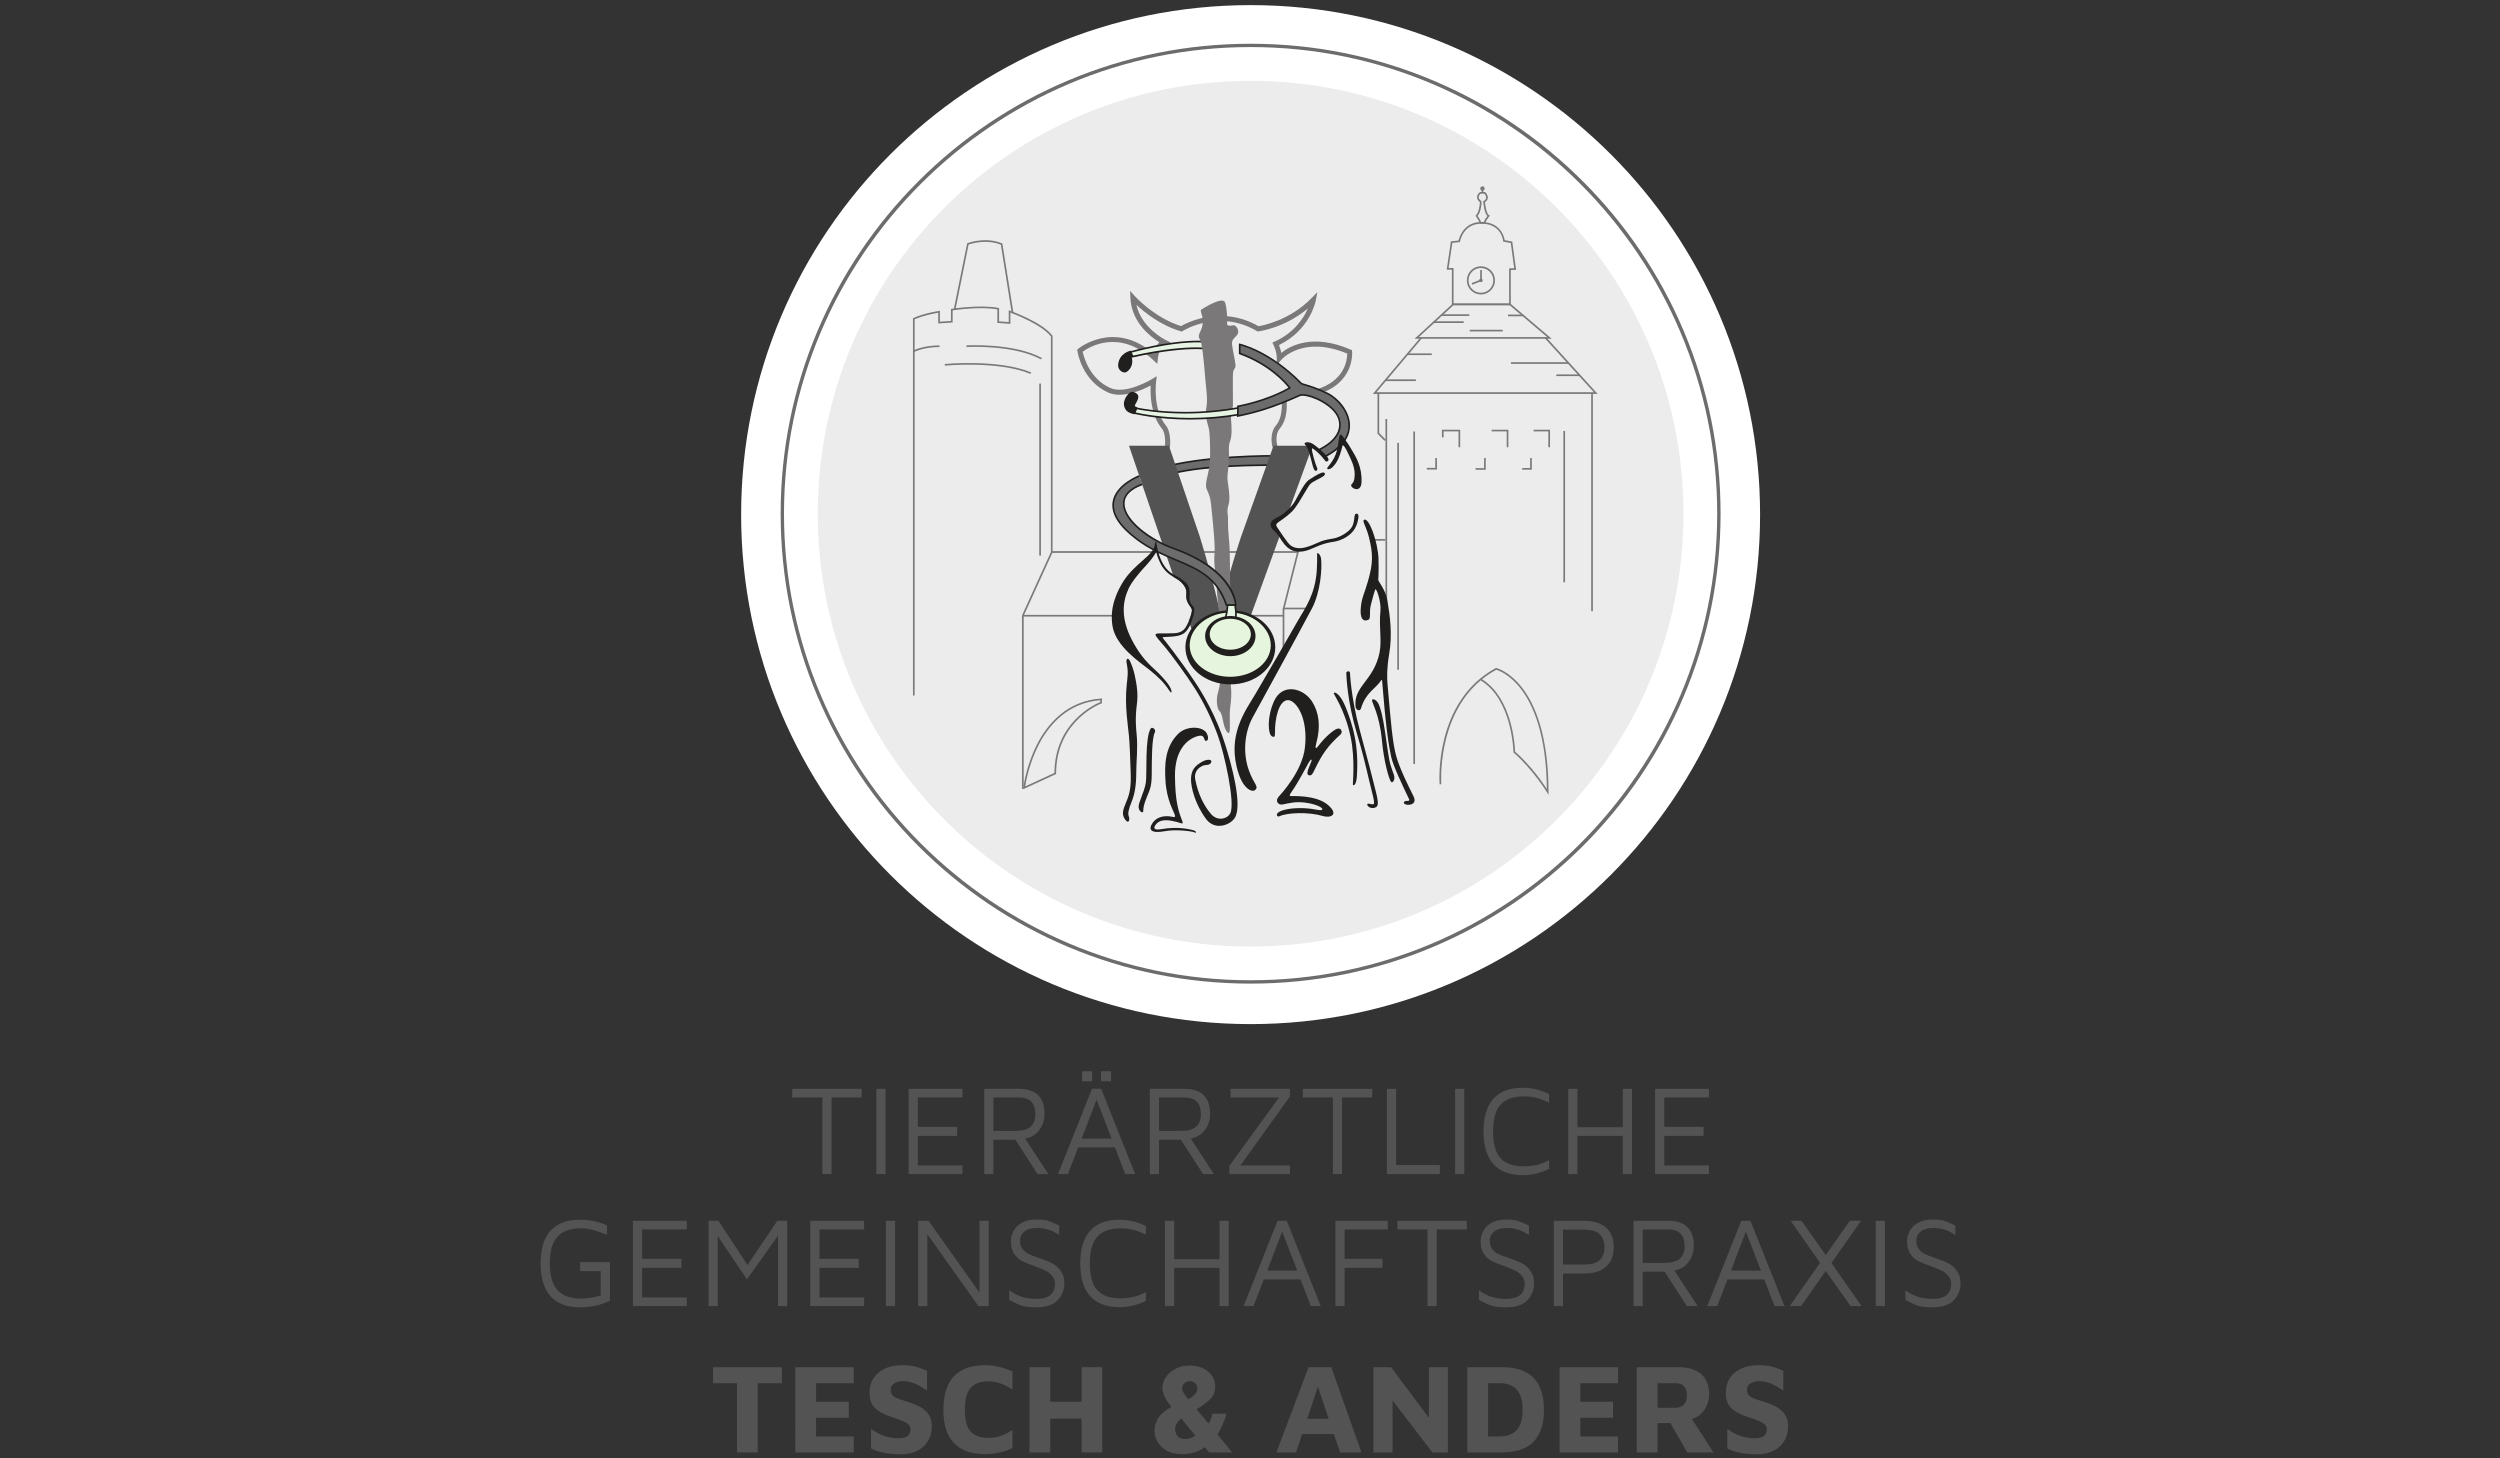 <?xml version="1.0" encoding="utf-8"?>
<svg xmlns="http://www.w3.org/2000/svg" height="70" id="svg362" version="1.2" viewBox="0 0 120 70" width="120">
  <rect x="0" y="0" width="120" height="70" fill="#333333" stroke="none"/>
  <defs id="defs97">
    <g id="g95">
      <symbol id="glyph0-0" overflow="visible">
        <path d="" id="path2" style="stroke:none"/>
      </symbol>
      <symbol id="glyph0-1" overflow="visible">
        <path d="M 2.781,-6.516 H 0.219 V -7.25 H 6.125 v 0.734 H 3.562 V 0 H 2.781 Z m 0,0" id="path5" style="stroke:none"/>
      </symbol>
      <symbol id="glyph0-2" overflow="visible">
        <path d="m 0.922,-7.25 h 0.781 V 0 h -0.781 z m 0,0" id="path8" style="stroke:none"/>
      </symbol>
      <symbol id="glyph0-3" overflow="visible">
        <path d="M 0.922,-7.25 H 5.5 v 0.734 H 1.703 v 2.5 h 3.344 V -3.25 h -3.344 v 2.516 H 5.5 V 0 H 0.922 Z m 0,0" id="path11" style="stroke:none"/>
      </symbol>
      <symbol id="glyph0-4" overflow="visible">
        <path d="M 5.453,0 3.562,-2.922 H 1.703 V 0 H 0.922 V -7.25 H 3.906 c 0.695,0 1.227,0.18 1.594,0.531 0.363,0.355 0.547,0.883 0.547,1.578 0,0.555 -0.152,1.023 -0.453,1.406 -0.293,0.387 -0.688,0.625 -1.188,0.719 L 6.375,0 Z m -3.75,-3.672 h 1.844 c 0.594,0 1.023,-0.113 1.297,-0.344 0.281,-0.238 0.422,-0.598 0.422,-1.078 0,-0.457 -0.109,-0.805 -0.328,-1.047 -0.219,-0.25 -0.594,-0.375 -1.125,-0.375 H 1.703 Z m 0,0" id="path14" style="stroke:none"/>
      </symbol>
      <symbol id="glyph0-5" overflow="visible">
        <path d="M 5.062,-2.266 H 1.938 L 1.062,0 H 0.219 l 2.891,-7.25 h 0.781 L 6.781,0 H 5.938 Z m -0.281,-0.75 -1.281,-3.312 -1.266,3.312 z M 2.266,-8.75 H 3.125 v 0.859 H 2.266 Z m 1.609,0 h 0.859 v 0.859 H 3.875 Z m 0,0" id="path17" style="stroke:none"/>
      </symbol>
      <symbol id="glyph0-6" overflow="visible">
        <path d="M 5.859,-6.594 1.656,-0.734 H 5.859 V 0 H 0.703 V -0.688 L 4.938,-6.516 H 0.812 V -7.25 h 5.047 z m 0,0" id="path20" style="stroke:none"/>
      </symbol>
      <symbol id="glyph0-7" overflow="visible">
        <path d="m 0.922,-7.25 h 0.781 v 6.484 h 3.719 V 0 h -4.5 z m 0,0" id="path23" style="stroke:none"/>
      </symbol>
      <symbol id="glyph0-8" overflow="visible">
        <path d="M 3.953,0.094 C 2.836,0.094 2,-0.219 1.438,-0.844 0.875,-1.469 0.594,-2.395 0.594,-3.625 c 0,-1.238 0.281,-2.164 0.844,-2.781 0.562,-0.625 1.398,-0.938 2.516,-0.938 0.738,0 1.477,0.18 2.219,0.531 v 0.75 c -0.688,-0.363 -1.398,-0.547 -2.125,-0.547 -0.918,0 -1.59,0.242 -2.016,0.719 -0.418,0.48 -0.625,1.234 -0.625,2.266 0,1.031 0.207,1.789 0.625,2.266 0.426,0.469 1.098,0.703 2.016,0.703 0.77,0 1.477,-0.176 2.125,-0.531 v 0.75 C 5.43,-0.082 4.691,0.094 3.953,0.094 Z m 0,0" id="path26" style="stroke:none"/>
      </symbol>
      <symbol id="glyph0-9" overflow="visible">
        <path d="m 0.922,-7.25 h 0.781 v 3.266 H 5.562 V -7.25 H 6.344 V 0 H 5.562 V -3.25 H 1.703 V 0 h -0.781 z m 0,0" id="path29" style="stroke:none"/>
      </symbol>
      <symbol id="glyph0-10" overflow="visible">
        <path d="" id="path32" style="stroke:none"/>
      </symbol>
      <symbol id="glyph0-11" overflow="visible">
        <path d="M 4.016,0.109 C 2.898,0.109 2.062,-0.203 1.5,-0.828 0.938,-1.461 0.656,-2.395 0.656,-3.625 c 0,-1.238 0.281,-2.164 0.844,-2.781 0.562,-0.625 1.398,-0.938 2.516,-0.938 0.82,0 1.582,0.164 2.281,0.484 v 0.812 c -0.398,-0.176 -0.777,-0.312 -1.141,-0.406 -0.355,-0.102 -0.711,-0.156 -1.062,-0.156 -0.918,0 -1.59,0.242 -2.016,0.719 C 1.648,-5.41 1.438,-4.656 1.438,-3.625 c 0,1.023 0.211,1.777 0.641,2.266 0.426,0.48 1.098,0.719 2.016,0.719 0.582,0 1.141,-0.086 1.672,-0.266 v -2.062 h -1.75 v -0.766 h 2.531 v 3.281 c -0.781,0.375 -1.625,0.562 -2.531,0.562 z m 0,0" id="path35" style="stroke:none"/>
      </symbol>
      <symbol id="glyph0-12" overflow="visible">
        <path d="M 7.609,-7.25 V 0 H 6.828 V -5.984 L 4.188,-2.266 1.703,-5.953 V 0 h -0.781 v -7.25 h 0.844 L 4.234,-3.484 6.766,-7.25 Z m 0,0" id="path38" style="stroke:none"/>
      </symbol>
      <symbol id="glyph0-13" overflow="visible">
        <path d="M 6.922,-7.25 V 0 h -0.875 L 1.703,-6.109 V 0 H 0.922 V -7.25 H 1.812 l 4.328,6.109 V -7.25 Z m 0,0" id="path41" style="stroke:none"/>
      </symbol>
      <symbol id="glyph0-14" overflow="visible">
        <path d="m 2.984,0.109 c -0.5,0 -0.902,-0.047 -1.203,-0.141 C 1.488,-0.125 1.129,-0.285 0.703,-0.516 v -0.844 c 0.258,0.219 0.586,0.402 0.984,0.547 0.395,0.137 0.836,0.203 1.328,0.203 0.531,0 0.926,-0.109 1.188,-0.328 C 4.461,-1.164 4.594,-1.473 4.594,-1.859 4.594,-2.141 4.516,-2.375 4.359,-2.562 4.203,-2.75 4.02,-2.895 3.812,-3 3.602,-3.102 3.289,-3.234 2.875,-3.391 2.426,-3.547 2.066,-3.691 1.797,-3.828 1.535,-3.961 1.312,-4.164 1.125,-4.438 0.938,-4.707 0.844,-5.062 0.844,-5.5 c 0,-0.301 0.07,-0.594 0.219,-0.875 0.145,-0.281 0.379,-0.516 0.703,-0.703 0.332,-0.188 0.766,-0.281 1.297,-0.281 0.375,0 0.68,0.039 0.922,0.109 0.25,0.074 0.57,0.211 0.969,0.406 v 0.797 C 4.91,-6.078 4.773,-6.156 4.547,-6.281 4.328,-6.406 4.098,-6.492 3.859,-6.547 3.629,-6.609 3.375,-6.641 3.094,-6.641 c -0.5,0 -0.871,0.105 -1.109,0.312 C 1.742,-6.129 1.625,-5.875 1.625,-5.562 c 0,0.281 0.062,0.512 0.188,0.688 0.133,0.18 0.305,0.324 0.516,0.438 0.219,0.105 0.52,0.219 0.906,0.344 C 3.691,-3.938 4.062,-3.785 4.344,-3.641 4.633,-3.492 4.879,-3.281 5.078,-3 c 0.207,0.273 0.312,0.621 0.312,1.047 0,0.574 -0.195,1.062 -0.578,1.469 -0.387,0.398 -0.996,0.594 -1.828,0.594 z m 0,0" id="path44" style="stroke:none"/>
      </symbol>
      <symbol id="glyph0-15" overflow="visible">
        <path d="M 5.062,-2.266 H 1.938 L 1.062,0 H 0.219 l 2.891,-7.25 h 0.781 L 6.781,0 H 5.938 Z m -0.281,-0.75 -1.281,-3.312 -1.266,3.312 z m 0,0" id="path47" style="stroke:none"/>
      </symbol>
      <symbol id="glyph0-16" overflow="visible">
        <path d="M 0.922,-7.25 H 5.375 v 0.734 H 1.703 v 2.5 h 3.219 V -3.25 H 1.703 V 0 h -0.781 z m 0,0" id="path50" style="stroke:none"/>
      </symbol>
      <symbol id="glyph0-17" overflow="visible">
        <path d="M 1.703,0 H 0.922 V -7.25 H 3.5 c 0.812,0 1.43,0.195 1.859,0.578 0.438,0.387 0.656,0.938 0.656,1.656 0,0.73 -0.219,1.289 -0.656,1.672 C 4.93,-2.957 4.312,-2.766 3.5,-2.766 H 1.703 Z M 3.406,-3.531 c 0.719,0 1.203,-0.133 1.453,-0.406 0.25,-0.27 0.375,-0.629 0.375,-1.078 0,-0.438 -0.125,-0.789 -0.375,-1.062 C 4.609,-6.359 4.125,-6.5 3.406,-6.5 H 1.703 v 2.969 z m 0,0" id="path53" style="stroke:none"/>
      </symbol>
      <symbol id="glyph0-18" overflow="visible">
        <path d="M 5.297,0 3.188,-2.984 1.094,0 H 0.125 L 2.703,-3.672 0.203,-7.25 H 1.125 L 3.188,-4.344 5.234,-7.25 H 6.188 L 3.672,-3.656 6.234,0 Z m 0,0" id="path56" style="stroke:none"/>
      </symbol>
      <symbol id="glyph1-0" overflow="visible">
        <path d="" id="path59" style="stroke:none"/>
      </symbol>
      <symbol id="glyph1-1" overflow="visible">
        <path d="M 2.297,-5.891 H 0.266 V -7.25 H 6.125 v 1.359 H 4.062 V 0 H 2.297 Z m 0,0" id="path62" style="stroke:none"/>
      </symbol>
      <symbol id="glyph1-2" overflow="visible">
        <path d="m 0.766,-7.25 h 4.969 v 1.359 H 2.531 V -4.312 H 5.312 v 1.359 H 2.531 v 1.594 H 5.734 V 0 h -4.969 z m 0,0" id="path65" style="stroke:none"/>
      </symbol>
      <symbol id="glyph1-3" overflow="visible">
        <path d="m 3.203,0.156 c -0.555,0 -1.031,-0.043 -1.438,-0.125 -0.406,-0.07 -0.781,-0.195 -1.125,-0.375 V -2.016 C 0.961,-1.754 1.332,-1.551 1.75,-1.406 2.164,-1.27 2.578,-1.203 2.984,-1.203 3.66,-1.203 4,-1.461 4,-1.984 4,-2.203 3.891,-2.375 3.672,-2.5 3.453,-2.633 3.102,-2.781 2.625,-2.938 2.395,-3.008 2.254,-3.055 2.203,-3.078 1.68,-3.254 1.27,-3.488 0.969,-3.781 0.664,-4.082 0.516,-4.523 0.516,-5.109 0.516,-5.523 0.613,-5.906 0.812,-6.25 1.02,-6.602 1.332,-6.883 1.75,-7.094 2.176,-7.312 2.695,-7.422 3.312,-7.422 c 0.426,0 0.797,0.043 1.109,0.125 0.312,0.074 0.641,0.195 0.984,0.359 V -5.25 C 5.102,-5.477 4.773,-5.672 4.422,-5.828 4.078,-5.984 3.727,-6.062 3.375,-6.062 c -0.324,0 -0.586,0.07 -0.781,0.203 -0.188,0.125 -0.281,0.309 -0.281,0.547 0,0.188 0.055,0.344 0.172,0.469 0.125,0.117 0.27,0.203 0.438,0.266 0.164,0.062 0.438,0.152 0.812,0.266 0.457,0.137 0.828,0.289 1.109,0.453 0.289,0.156 0.523,0.371 0.703,0.641 C 5.723,-2.957 5.812,-2.617 5.812,-2.203 5.812,-1.754 5.707,-1.352 5.5,-1 5.301,-0.645 5.004,-0.363 4.609,-0.156 4.211,0.051 3.742,0.156 3.203,0.156 Z m 0,0" id="path68" style="stroke:none"/>
      </symbol>
      <symbol id="glyph1-4" overflow="visible">
        <path d="m 3.984,0.141 c -2.387,0 -3.578,-1.254 -3.578,-3.766 0,-2.531 1.191,-3.797 3.578,-3.797 0.727,0 1.492,0.18 2.297,0.531 V -5.344 C 5.582,-5.812 4.895,-6.047 4.219,-6.047 c -0.668,0 -1.168,0.188 -1.5,0.562 -0.324,0.375 -0.484,0.996 -0.484,1.859 0,0.875 0.164,1.496 0.5,1.859 0.332,0.355 0.852,0.531 1.562,0.531 0.289,0 0.602,-0.051 0.938,-0.156 0.344,-0.113 0.691,-0.285 1.047,-0.516 V -0.375 C 5.988,-0.219 5.629,-0.094 5.203,0 4.773,0.094 4.367,0.141 3.984,0.141 Z m 0,0" id="path71" style="stroke:none"/>
      </symbol>
      <symbol id="glyph1-5" overflow="visible">
        <path d="M 0.766,-7.25 H 2.531 v 2.938 H 5.203 V -7.25 h 1.75 V 0 h -1.75 V -2.875 H 2.531 V 0 H 0.766 Z m 0,0" id="path74" style="stroke:none"/>
      </symbol>
      <symbol id="glyph1-6" overflow="visible">
        <path d="" id="path77" style="stroke:none"/>
      </symbol>
      <symbol id="glyph1-7" overflow="visible">
        <path d="m 5.094,0 -0.375,-0.453 c -0.5,0.398 -1.152,0.594 -1.953,0.594 C 2.297,0.141 1.883,0.051 1.531,-0.125 1.188,-0.312 0.922,-0.555 0.734,-0.859 0.547,-1.172 0.453,-1.5 0.453,-1.844 c 0,-0.383 0.109,-0.75 0.328,-1.094 0.227,-0.352 0.602,-0.664 1.125,-0.938 L 1.797,-4 C 1.348,-4.562 1.125,-5.055 1.125,-5.484 c 0,-0.332 0.098,-0.645 0.297,-0.938 0.207,-0.289 0.488,-0.523 0.844,-0.703 0.352,-0.176 0.75,-0.266 1.188,-0.266 0.426,0 0.801,0.078 1.125,0.234 0.32,0.148 0.57,0.355 0.75,0.625 0.188,0.273 0.281,0.574 0.281,0.906 0,0.43 -0.125,0.777 -0.375,1.047 -0.25,0.273 -0.652,0.574 -1.203,0.906 l 1.016,1.219 C 5.172,-2.641 5.254,-2.82 5.297,-3 5.336,-3.176 5.363,-3.273 5.375,-3.297 H 6.562 C 6.52,-3.055 6.426,-2.773 6.281,-2.453 6.145,-2.129 5.988,-1.82 5.812,-1.531 L 7.062,0 Z M 3.453,-6.062 c -0.188,0 -0.344,0.062 -0.469,0.188 -0.125,0.117 -0.188,0.262 -0.188,0.438 0,0.105 0.047,0.234 0.141,0.391 0.102,0.156 0.211,0.309 0.328,0.453 l 0.078,0.062 C 3.625,-4.688 3.816,-4.836 3.922,-4.984 4.035,-5.129 4.094,-5.285 4.094,-5.453 c 0,-0.176 -0.062,-0.32 -0.188,-0.438 C 3.789,-6.004 3.641,-6.062 3.453,-6.062 Z m -0.344,4.922 c 0.27,0 0.539,-0.098 0.812,-0.297 L 2.719,-2.891 C 2.551,-2.742 2.422,-2.594 2.328,-2.438 c -0.086,0.156 -0.125,0.305 -0.125,0.438 0,0.219 0.062,0.418 0.188,0.594 0.133,0.18 0.375,0.266 0.719,0.266 z m 0,0" id="path80" style="stroke:none"/>
      </symbol>
      <symbol id="glyph1-8" overflow="visible">
        <path d="M 5.031,-1.562 H 2.328 L 1.812,0 H 0.141 L 2.875,-7.25 H 4.812 L 7.375,0 H 5.562 Z M 4.594,-2.859 3.672,-5.594 2.766,-2.859 Z m 0,0" id="path83" style="stroke:none"/>
      </symbol>
      <symbol id="glyph1-9" overflow="visible">
        <path d="M 7.094,-7.25 V 0 H 5.781 L 2.391,-4.422 V 0 h -1.625 v -7.25 h 1.5 l 3.219,4.312 V -7.25 Z m 0,0" id="path86" style="stroke:none"/>
      </symbol>
      <symbol id="glyph1-10" overflow="visible">
        <path d="M 0.766,-7.25 H 3.688 c 1.219,0 2.117,0.305 2.703,0.906 0.594,0.605 0.891,1.512 0.891,2.719 0,1.211 -0.297,2.117 -0.891,2.719 C 5.805,-0.301 4.906,0 3.688,0 H 0.766 Z m 2.719,5.891 c 0.656,0 1.148,-0.18 1.484,-0.547 0.332,-0.375 0.5,-0.945 0.5,-1.719 0,-0.781 -0.168,-1.352 -0.5,-1.719 C 4.633,-5.707 4.141,-5.891 3.484,-5.891 H 2.531 v 4.531 z m 0,0" id="path89" style="stroke:none"/>
      </symbol>
      <symbol id="glyph1-11" overflow="visible">
        <path d="M 5.062,0 3.625,-2.5 H 2.531 V 0 H 0.766 V -7.25 H 4.312 c 0.832,0 1.473,0.195 1.922,0.578 0.457,0.387 0.688,0.961 0.688,1.719 0,0.469 -0.133,0.906 -0.391,1.312 -0.262,0.398 -0.621,0.664 -1.078,0.797 L 7.297,0 Z M 4.016,-3.797 c 0.676,0 1.016,-0.359 1.016,-1.078 0,-0.332 -0.086,-0.582 -0.25,-0.75 C 4.625,-5.801 4.395,-5.891 4.094,-5.891 h -1.562 v 2.094 z m 0,0" id="path92" style="stroke:none"/>
      </symbol>
    </g>
    <style id="style2">.cls-1{fill:#fff;}</style>
  </defs>
  <g id="layer1" style="display:none">
    <rect height="70" id="rect596" style="fill:#af00ff;fill-opacity:0.5;stroke-width:2.291;stroke-linejoin:round;stroke-miterlimit:5.2;paint-order:markers fill stroke" width="120" x="0" y="0"/>
  </g>
  <g id="layer2">
    <g id="g594" style="stroke-width:1.165" transform="matrix(0.859,0,0,0.859,5.86,-13.465)">
      <path d="m 91.53,44.43 c 0,15.722 -12.746,28.471 -28.469,28.471 -15.725,0 -28.469,-12.748 -28.469,-28.471 0,-15.725 12.744,-28.469 28.469,-28.469 15.722,0 28.469,12.744 28.469,28.469" id="path1023" style="fill:#ffffff;fill-opacity:1;fill-rule:nonzero;stroke:none;stroke-width:6.215"/>
      <g id="g596" style="stroke-width:1.165" transform="translate(3.061,1.598)">
        <g id="g2" style="fill:#535353;fill-opacity:1;stroke-width:3.26" transform="matrix(0.657,0,0,0.657,22.254,-9.23)">
          <use height="100%" href="#glyph0-1" id="use99" style="fill:#535353;fill-opacity:1;stroke-width:3.26" width="100%" x="18.248" y="135.332"/>
          <use height="100%" href="#glyph0-2" id="use101" style="fill:#535353;fill-opacity:1;stroke-width:3.26" width="100%" x="24.701" y="135.332"/>
          <use height="100%" href="#glyph0-3" id="use103" style="fill:#535353;fill-opacity:1;stroke-width:3.26" width="100%" x="27.444" y="135.332"/>
          <use height="100%" href="#glyph0-4" id="use105" style="fill:#535353;fill-opacity:1;stroke-width:3.26" width="100%" x="33.875" y="135.332"/>
          <use height="100%" href="#glyph0-5" id="use107" style="fill:#535353;fill-opacity:1;stroke-width:3.26" width="100%" x="40.851" y="135.332"/>
          <use height="100%" href="#glyph0-4" id="use109" style="fill:#535353;fill-opacity:1;stroke-width:3.26" width="100%" x="47.957" y="135.332"/>
          <use height="100%" href="#glyph0-6" id="use111" style="fill:#535353;fill-opacity:1;stroke-width:3.26" width="100%" x="54.933" y="135.332"/>
          <use height="100%" href="#glyph0-1" id="use113" style="fill:#535353;fill-opacity:1;stroke-width:3.26" width="100%" x="61.67" y="135.332"/>
          <use height="100%" href="#glyph0-7" id="use115" style="fill:#535353;fill-opacity:1;stroke-width:3.26" width="100%" x="68.123" y="135.332"/>
          <use height="100%" href="#glyph0-2" id="use117" style="fill:#535353;fill-opacity:1;stroke-width:3.26" width="100%" x="73.923" y="135.332"/>
          <use height="100%" href="#glyph0-8" id="use119" style="fill:#535353;fill-opacity:1;stroke-width:3.26" width="100%" x="76.666" y="135.332"/>
          <use height="100%" href="#glyph0-9" id="use121" style="fill:#535353;fill-opacity:1;stroke-width:3.26" width="100%" x="83.544" y="135.332"/>
          <use height="100%" href="#glyph0-3" id="use123" style="fill:#535353;fill-opacity:1;stroke-width:3.26" width="100%" x="90.933" y="135.332"/>
        </g>
        <g id="g1" style="fill:#535353;fill-opacity:1;stroke-width:3.26" transform="matrix(0.657,0,0,0.657,2.711,-25.094)">
          <use height="100%" href="#glyph0-11" id="use127" style="fill:#535353;fill-opacity:1;stroke-width:3.26" transform="translate(-74.472,35.371)" width="100%" x="100.629" y="135.332"/>
          <use height="100%" href="#glyph0-3" id="use129" style="fill:#535353;fill-opacity:1;stroke-width:3.26" transform="translate(-74.472,35.371)" width="100%" x="108.214" y="135.332"/>
          <use height="100%" href="#glyph0-12" id="use131" style="fill:#535353;fill-opacity:1;stroke-width:3.26" transform="translate(-74.472,35.371)" width="100%" x="114.646" y="135.332"/>
          <use height="100%" href="#glyph0-3" id="use133" style="fill:#535353;fill-opacity:1;stroke-width:3.26" transform="translate(-74.472,35.371)" width="100%" x="123.298" y="135.332"/>
          <use height="100%" href="#glyph0-2" id="use135" style="fill:#535353;fill-opacity:1;stroke-width:3.26" transform="translate(-74.472,35.371)" width="100%" x="129.729" y="135.332"/>
          <use height="100%" href="#glyph0-13" id="use137" style="fill:#535353;fill-opacity:1;stroke-width:3.26" transform="translate(-74.472,35.371)" width="100%" x="132.472" y="135.332"/>
          <use height="100%" href="#glyph0-14" id="use139" style="fill:#535353;fill-opacity:1;stroke-width:3.26" transform="translate(-74.472,35.371)" width="100%" x="140.438" y="135.332"/>
          <use height="100%" href="#glyph0-8" id="use141" style="fill:#535353;fill-opacity:1;stroke-width:3.26" transform="translate(-74.472,35.371)" width="100%" x="146.587" y="135.332"/>
          <use height="100%" href="#glyph0-9" id="use143" style="fill:#535353;fill-opacity:1;stroke-width:3.26" transform="translate(-74.472,35.371)" width="100%" x="153.464" y="135.332"/>
          <use height="100%" href="#glyph0-15" id="use145" style="fill:#535353;fill-opacity:1;stroke-width:3.26" transform="translate(-74.472,35.371)" width="100%" x="160.854" y="135.332"/>
          <use height="100%" href="#glyph0-16" id="use147" style="fill:#535353;fill-opacity:1;stroke-width:3.26" transform="translate(-74.472,35.371)" width="100%" x="167.96" y="135.332"/>
          <use height="100%" href="#glyph0-1" id="use149" style="fill:#535353;fill-opacity:1;stroke-width:3.26" transform="translate(-74.472,35.371)" width="100%" x="173.934" y="135.332"/>
          <use height="100%" href="#glyph0-14" id="use151" style="fill:#535353;fill-opacity:1;stroke-width:3.26" transform="translate(-74.472,35.371)" width="100%" x="180.388" y="135.332"/>
          <use height="100%" href="#glyph0-17" id="use153" style="fill:#535353;fill-opacity:1;stroke-width:3.26" transform="translate(-74.472,35.371)" width="100%" x="186.537" y="135.332"/>
          <use height="100%" href="#glyph0-4" id="use155" style="fill:#535353;fill-opacity:1;stroke-width:3.26" transform="translate(-74.472,35.371)" width="100%" x="193.316" y="135.332"/>
          <use height="100%" href="#glyph0-15" id="use157" style="fill:#535353;fill-opacity:1;stroke-width:3.26" transform="translate(-74.472,35.371)" width="100%" x="200.292" y="135.332"/>
          <use height="100%" href="#glyph0-18" id="use159" style="fill:#535353;fill-opacity:1;stroke-width:3.26" transform="translate(-74.472,35.371)" width="100%" x="207.398" y="135.332"/>
          <use height="100%" href="#glyph0-2" id="use161" style="fill:#535353;fill-opacity:1;stroke-width:3.26" transform="translate(-74.472,35.371)" width="100%" x="213.917" y="135.332"/>
          <use height="100%" href="#glyph0-14" id="use163" style="fill:#535353;fill-opacity:1;stroke-width:3.26" transform="translate(-74.472,35.371)" width="100%" x="216.66" y="135.332"/>
        </g>
        <g id="g197" style="fill:#535353;fill-opacity:1;stroke-width:3.26" transform="matrix(0.657,0,0,0.657,-19.087,-1.576)">
          <use height="100%" href="#glyph1-1" id="use169" style="fill:#535353;fill-opacity:1;stroke-width:3.26" width="100%" x="74.391" y="147.357"/>
          <use height="100%" href="#glyph1-2" id="use171" style="fill:#535353;fill-opacity:1;stroke-width:3.26" width="100%" x="80.888" y="147.357"/>
          <use height="100%" href="#glyph1-3" id="use173" style="fill:#535353;fill-opacity:1;stroke-width:3.26" width="100%" x="87.45" y="147.357"/>
          <use height="100%" href="#glyph1-4" id="use175" style="fill:#535353;fill-opacity:1;stroke-width:3.26" width="100%" x="93.839" y="147.357"/>
          <use height="100%" href="#glyph1-5" id="use177" style="fill:#535353;fill-opacity:1;stroke-width:3.26" width="100%" x="100.803" y="147.357"/>
          <use height="100%" href="#glyph1-6" id="use179" style="fill:#535353;fill-opacity:1;stroke-width:3.26" width="100%" x="108.639" y="147.357"/>
          <use height="100%" href="#glyph1-7" id="use181" style="fill:#535353;fill-opacity:1;stroke-width:3.26" width="100%" x="111.751" y="147.357"/>
          <use height="100%" href="#glyph1-6" id="use183" style="fill:#535353;fill-opacity:1;stroke-width:3.26" width="100%" x="119.315" y="147.357"/>
          <use height="100%" href="#glyph1-8" id="use185" style="fill:#535353;fill-opacity:1;stroke-width:3.26" width="100%" x="122.427" y="147.357"/>
          <use height="100%" href="#glyph1-9" id="use187" style="fill:#535353;fill-opacity:1;stroke-width:3.26" width="100%" x="130.056" y="147.357"/>
          <use height="100%" href="#glyph1-10" id="use189" style="fill:#535353;fill-opacity:1;stroke-width:3.26" width="100%" x="138.044" y="147.357"/>
          <use height="100%" href="#glyph1-2" id="use191" style="fill:#535353;fill-opacity:1;stroke-width:3.26" width="100%" x="145.89" y="147.357"/>
          <use height="100%" href="#glyph1-11" id="use193" style="fill:#535353;fill-opacity:1;stroke-width:3.26" width="100%" x="152.452" y="147.357"/>
          <use height="100%" href="#glyph1-3" id="use195" style="fill:#535353;fill-opacity:1;stroke-width:3.26" width="100%" x="160.277" y="147.357"/>
        </g>
        <path d="m 84.187,42.781 c 0,13.358 -10.829,24.189 -24.187,24.189 -13.36,0 -24.187,-10.831 -24.187,-24.189 0,-13.36 10.828,-24.187 24.187,-24.187 13.358,0 24.187,10.828 24.187,24.187" id="path199" style="fill:#ececec;fill-opacity:1;fill-rule:nonzero;stroke:none;stroke-width:5.281"/>
        <path d="m 60,16.707 c -14.377,0 -26.074,11.698 -26.074,26.074 0,14.377 11.697,26.072 26.074,26.072 14.375,0 26.072,-11.695 26.072,-26.072 0,-14.375 -11.697,-26.074 -26.072,-26.074 m 0,52.334 c -3.546,0 -6.985,-0.695 -10.222,-2.062 -3.129,-1.325 -5.935,-3.216 -8.347,-5.628 -2.413,-2.413 -4.307,-5.222 -5.628,-8.348 -1.37,-3.237 -2.064,-6.676 -2.064,-10.222 0,-3.544 0.693,-6.984 2.064,-10.222 1.321,-3.125 3.215,-5.935 5.628,-8.347 2.411,-2.411 5.218,-4.305 8.347,-5.628 3.237,-1.369 6.676,-2.062 10.222,-2.062 3.546,0 6.984,0.693 10.222,2.062 3.127,1.323 5.935,3.216 8.347,5.628 2.411,2.411 4.305,5.222 5.628,8.347 1.369,3.238 2.064,6.678 2.064,10.222 0,3.546 -0.695,6.985 -2.064,10.222 -1.323,3.127 -3.216,5.935 -5.628,8.348 -2.411,2.411 -5.22,4.303 -8.347,5.628 -3.238,1.367 -6.676,2.062 -10.222,2.062" id="path201" style="fill:#6c6c6c;fill-opacity:1;fill-rule:nonzero;stroke:none;stroke-width:5.281"/>
        <path d="m 72.686,26.141 c 0.13,0.188 0.174,0.285 0.187,0.338 l 0.163,-0.002 c 0.011,-0.051 0.055,-0.145 0.194,-0.329 -0.174,-0.166 -0.227,-0.726 -0.232,-0.796 l -0.002,-0.029 0.026,-0.015 c 0.082,-0.048 0.13,-0.106 0.137,-0.172 0.013,-0.101 -0.066,-0.201 -0.097,-0.236 h -0.207 c -0.077,0.07 -0.115,0.141 -0.11,0.209 0.011,0.113 0.134,0.19 0.135,0.192 l 0.018,0.009 0.004,0.022 c 0.015,0.077 -0.024,0.584 -0.216,0.809 m 0.126,0.434 v -0.095 c -0.016,0.002 -0.029,0.018 -0.029,0.027 0,-0.038 -0.101,-0.21 -0.196,-0.346 l -0.022,-0.031 0.029,-0.029 c 0.166,-0.157 0.223,-0.615 0.216,-0.734 -0.044,-0.031 -0.148,-0.121 -0.159,-0.251 -0.008,-0.102 0.044,-0.203 0.156,-0.298 l 0.013,-0.011 0.282,-0.002 0.013,0.015 c 0.008,0.005 0.159,0.156 0.137,0.327 -0.011,0.09 -0.064,0.165 -0.159,0.225 0.027,0.262 0.106,0.666 0.223,0.725 l 0.053,0.026 -0.035,0.046 c -0.101,0.128 -0.209,0.295 -0.209,0.333 0,-0.009 -0.013,-0.024 -0.024,-0.024 v 0.095 z m 0,0" id="path203" style="fill:#7a7878;fill-opacity:1;fill-rule:nonzero;stroke:none;stroke-width:5.281"/>
        <path d="m 73.003,24.847 h -0.095 v -0.267 h 0.095 z m 0,0" id="path205" style="fill:#7a7878;fill-opacity:1;fill-rule:nonzero;stroke:none;stroke-width:5.281"/>
        <path d="m 72.955,24.58 c -0.016,0 -0.031,0.015 -0.031,0.031 0,0.016 0.015,0.029 0.031,0.029 0.018,0 0.031,-0.013 0.031,-0.029 0,-0.016 -0.013,-0.031 -0.031,-0.031 m 0,0.156 c -0.068,0 -0.124,-0.057 -0.124,-0.124 0,-0.07 0.057,-0.124 0.124,-0.124 0.07,0 0.124,0.055 0.124,0.124 0,0.068 -0.055,0.124 -0.124,0.124" id="path207" style="fill:#7a7878;fill-opacity:1;fill-rule:nonzero;stroke:none;stroke-width:5.281"/>
        <path d="m 51.595,53.206 c -1.875,0.15 -2.916,1.458 -3.46,2.534 -0.505,1.001 -0.686,1.991 -0.73,2.28 l 1.632,-0.752 c 0.016,-2.808 2.243,-3.828 2.56,-3.959 -0.005,-0.035 -0.004,-0.071 -0.002,-0.102 m -4.305,4.969 0.009,-0.082 c 0.002,-0.013 0.148,-1.197 0.752,-2.395 0.562,-1.109 1.639,-2.459 3.595,-2.589 l 0.06,-0.004 -0.011,0.059 c 0,0 -0.018,0.097 -0.002,0.163 l 0.011,0.042 -0.04,0.013 c -0.026,0.011 -2.532,0.953 -2.532,3.915 v 0.031 z m 0,0" id="path209" style="fill:#7a7878;fill-opacity:1;fill-rule:nonzero;stroke:none;stroke-width:5.281"/>
        <path d="M 61.863,48.53 H 59.936 V 48.436 h 1.927 z m 0,0" id="path211" style="fill:#7a7878;fill-opacity:1;fill-rule:nonzero;stroke:none;stroke-width:5.281"/>
        <path d="M 62.646,44.969 H 48.885 v -0.095 h 13.76 z m 0,0" id="path213" style="fill:#7a7878;fill-opacity:1;fill-rule:nonzero;stroke:none;stroke-width:5.281"/>
        <path d="m 67.531,44.29 h -0.728 v -0.093 h 0.728 z m 0,0" id="path215" style="fill:#7a7878;fill-opacity:1;fill-rule:nonzero;stroke:none;stroke-width:5.281"/>
        <path d="M 52.51,48.53 H 47.259 V 48.436 h 5.251 z m 0,0" id="path217" style="fill:#7a7878;fill-opacity:1;fill-rule:nonzero;stroke:none;stroke-width:5.281"/>
        <path d="m 41.225,52.941 h -0.093 V 31.862 l 0.026,-0.013 c 0.547,-0.263 1.39,-0.392 1.427,-0.397 l 0.053,-0.007 v 0.606 l 0.618,-0.04 v -0.67 l 0.04,-0.007 c 0.016,-0.004 1.605,-0.252 2.611,-0.051 l 0.037,0.007 v 0.745 l 0.54,0.038 V 31.414 l 0.062,0.024 c 0.075,0.026 1.808,0.64 2.378,1.394 l 0.009,0.013 v 12.101 l -0.004,0.007 -1.617,3.549 -0.086,-0.04 1.614,-3.537 V 32.877 C 48.336,32.228 46.894,31.666 46.576,31.547 v 0.628 l -0.728,-0.055 0.002,-0.754 c -0.902,-0.166 -2.254,0.018 -2.501,0.053 v 0.679 l -0.805,0.053 v -0.596 c -0.192,0.031 -0.864,0.156 -1.319,0.366 z m 0,0" id="path219" style="fill:#7a7878;fill-opacity:1;fill-rule:nonzero;stroke:none;stroke-width:5.281"/>
        <path d="m 46.649,31.549 -0.606,-3.8 c -0.801,-0.318 -1.648,-0.06 -1.802,-0.009 l -0.732,3.623 -0.093,-0.018 0.745,-3.674 0.024,-0.009 c 0.04,-0.016 0.999,-0.368 1.919,0.011 l 0.024,0.011 0.615,3.851 z m 0,0" id="path221" style="fill:#7a7878;fill-opacity:1;fill-rule:nonzero;stroke:none;stroke-width:5.281"/>
        <path d="m 71.34,31.039 h 3.105 v -1.965 l 0.284,-0.009 -0.192,-1.409 -0.423,-0.079 -0.004,-0.037 c -0.004,-0.037 -0.097,-0.94 -1.18,-0.964 -1.047,-0.022 -1.224,0.981 -1.226,0.99 l -0.006,0.037 -0.424,0.046 -0.21,1.405 h 0.276 z m 3.198,0.093 H 71.245 V 29.147 H 70.956 l 0.236,-1.584 0.426,-0.046 c 0.044,-0.187 0.306,-1.058 1.314,-1.036 1.043,0.024 1.237,0.834 1.266,1.015 l 0.423,0.081 0.214,1.579 -0.296,0.009 z m 0,0" id="path223" style="fill:#7a7878;fill-opacity:1;fill-rule:nonzero;stroke:none;stroke-width:5.281"/>
        <path d="m 72.388,29.985 -0.035,-0.088 0.474,-0.187 0.002,-0.54 h 0.093 l -0.002,0.604 z m 0,0" id="path225" style="fill:#7a7878;fill-opacity:1;fill-rule:nonzero;stroke:none;stroke-width:5.281"/>
        <path d="m 72.869,29.052 c -0.382,0 -0.693,0.311 -0.693,0.693 0,0.381 0.311,0.692 0.693,0.692 0.382,0 0.692,-0.311 0.692,-0.692 0,-0.382 -0.309,-0.693 -0.692,-0.693 m 0,1.48 c -0.434,0 -0.787,-0.355 -0.787,-0.787 0,-0.435 0.353,-0.789 0.787,-0.789 0.434,0 0.787,0.353 0.787,0.789 0,0.432 -0.353,0.787 -0.787,0.787" id="path227" style="fill:#7a7878;fill-opacity:1;fill-rule:nonzero;stroke:none;stroke-width:5.281"/>
        <path d="m 72.869,29.842 c -0.055,0 -0.099,-0.044 -0.099,-0.097 0,-0.057 0.044,-0.099 0.099,-0.099 0.053,0 0.097,0.042 0.097,0.099 0,0.053 -0.044,0.097 -0.097,0.097" id="path229" style="fill:#7a7878;fill-opacity:1;fill-rule:nonzero;stroke:none;stroke-width:5.281"/>
        <path d="m 69.402,32.912 h 7.167 l -2.095,-1.78 h -3.138 z m 7.423,0.093 h -7.662 l 2.137,-1.967 h 3.209 z m 0,0" id="path231" style="fill:#7a7878;fill-opacity:1;fill-rule:nonzero;stroke:none;stroke-width:5.281"/>
        <path d="M 79.39,36.088 H 66.832 l 2.657,-3.149 0.071,0.06 -2.527,2.995 h 12.145 l -2.735,-3.01 0.07,-0.062 z m 0,0" id="path233" style="fill:#7a7878;fill-opacity:1;fill-rule:nonzero;stroke:none;stroke-width:5.281"/>
        <path d="m 78.38,35.093 h -1.299 v -0.093 h 1.299 z m 0,0" id="path235" style="fill:#7a7878;fill-opacity:1;fill-rule:nonzero;stroke:none;stroke-width:5.281"/>
        <path d="m 77.743,34.409 h -3.196 v -0.093 h 3.196 z m 0,0" id="path237" style="fill:#7a7878;fill-opacity:1;fill-rule:nonzero;stroke:none;stroke-width:5.281"/>
        <path d="m 69.236,35.371 h -1.698 v -0.095 h 1.698 z m 0,0" id="path239" style="fill:#7a7878;fill-opacity:1;fill-rule:nonzero;stroke:none;stroke-width:5.281"/>
        <path d="m 70.123,33.918 h -1.337 v -0.093 h 1.337 z m 0,0" id="path241" style="fill:#7a7878;fill-opacity:1;fill-rule:nonzero;stroke:none;stroke-width:5.281"/>
        <path d="m 74.088,32.597 h -1.844 v -0.093 h 1.844 z m 0,0" id="path243" style="fill:#7a7878;fill-opacity:1;fill-rule:nonzero;stroke:none;stroke-width:5.281"/>
        <path d="m 75.211,31.75 h -0.831 v -0.095 h 0.831 z m 0,0" id="path245" style="fill:#7a7878;fill-opacity:1;fill-rule:nonzero;stroke:none;stroke-width:5.281"/>
        <path d="m 71.907,32.125 h -1.667 v -0.095 h 1.667 z m 0,0" id="path247" style="fill:#7a7878;fill-opacity:1;fill-rule:nonzero;stroke:none;stroke-width:5.281"/>
        <path d="m 72.222,31.732 h -1.548 v -0.093 h 1.548 z m 0,0" id="path249" style="fill:#7a7878;fill-opacity:1;fill-rule:nonzero;stroke:none;stroke-width:5.281"/>
        <path d="m 67.483,38.712 -0.393,-0.401 v -2.271 h 0.095 v 2.234 l 0.366,0.373 z m 0,0" id="path251" style="fill:#7a7878;fill-opacity:1;fill-rule:nonzero;stroke:none;stroke-width:5.281"/>
        <path d="m 68.288,51.501 h -0.093 V 38.825 h 0.093 z m 0,0" id="path253" style="fill:#7a7878;fill-opacity:1;fill-rule:nonzero;stroke:none;stroke-width:5.281"/>
        <path d="m 48.283,45.123 h -0.093 v -9.613 h 0.093 z m 0,0" id="path255" style="fill:#7a7878;fill-opacity:1;fill-rule:nonzero;stroke:none;stroke-width:5.281"/>
        <path d="m 69.188,56.768 h -0.095 V 38.187 h 0.095 z m 0,0" id="path257" style="fill:#7a7878;fill-opacity:1;fill-rule:nonzero;stroke:none;stroke-width:5.281"/>
        <path d="m 70.414,40.315 h -0.569 V 40.221 h 0.474 v -0.551 h 0.095 z m 0,0" id="path259" style="fill:#7a7878;fill-opacity:1;fill-rule:nonzero;stroke:none;stroke-width:5.281"/>
        <path d="m 71.711,39.067 h -0.093 V 38.185 h -0.834 v 0.335 h -0.095 v -0.428 h 1.023 z m 0,0" id="path261" style="fill:#7a7878;fill-opacity:1;fill-rule:nonzero;stroke:none;stroke-width:5.281"/>
        <path d="m 74.403,39.067 h -0.093 V 38.185 h -0.842 v -0.093 h 0.935 z m 0,0" id="path263" style="fill:#7a7878;fill-opacity:1;fill-rule:nonzero;stroke:none;stroke-width:5.281"/>
        <path d="m 76.73,39.067 h -0.093 V 38.185 h -0.823 v -0.093 h 0.917 z m 0,0" id="path265" style="fill:#7a7878;fill-opacity:1;fill-rule:nonzero;stroke:none;stroke-width:5.281"/>
        <path d="m 73.138,40.328 h -0.569 v -0.093 h 0.476 v -0.564 h 0.093 z m 0,0" id="path267" style="fill:#7a7878;fill-opacity:1;fill-rule:nonzero;stroke:none;stroke-width:5.281"/>
        <path d="m 75.714,40.322 h -0.54 v -0.093 h 0.446 v -0.558 h 0.093 z m 0,0" id="path269" style="fill:#7a7878;fill-opacity:1;fill-rule:nonzero;stroke:none;stroke-width:5.281"/>
        <path d="m 77.571,46.614 h -0.093 v -8.456 h 0.093 z m 0,0" id="path271" style="fill:#7a7878;fill-opacity:1;fill-rule:nonzero;stroke:none;stroke-width:5.281"/>
        <path d="M 79.125,48.233 H 79.032 V 36.043 h 0.093 z m 0,0" id="path273" style="fill:#7a7878;fill-opacity:1;fill-rule:nonzero;stroke:none;stroke-width:5.281"/>
        <path d="m 47.319,58.157 h -0.095 v -9.688 h 0.095 z m 0,0" id="path275" style="fill:#7a7878;fill-opacity:1;fill-rule:nonzero;stroke:none;stroke-width:5.281"/>
        <path d="m 41.199,33.746 -0.044,-0.084 c 0.024,-0.013 0.556,-0.285 1.462,-0.285 v 0.093 c -0.884,0 -1.412,0.273 -1.418,0.276" id="path277" style="fill:#7a7878;fill-opacity:1;fill-rule:nonzero;stroke:none;stroke-width:5.281"/>
        <path d="m 48.291,34.16 c -1.586,-0.845 -4.14,-0.69 -4.166,-0.69 l -0.005,-0.091 c 0.026,-0.002 2.605,-0.159 4.217,0.699 z m 0,0" id="path279" style="fill:#7a7878;fill-opacity:1;fill-rule:nonzero;stroke:none;stroke-width:5.281"/>
        <path d="m 47.7,34.972 c -1.793,-0.746 -4.755,-0.465 -4.784,-0.463 l -0.009,-0.093 c 0.029,-0.002 3.013,-0.285 4.83,0.47 z m 0,0" id="path281" style="fill:#7a7878;fill-opacity:1;fill-rule:nonzero;stroke:none;stroke-width:5.281"/>
        <path d="M 63.143,48.127 H 61.786 l 0.849,-3.352 0.091,0.024 -0.82,3.235 h 1.237 z m 0,0" id="path283" style="fill:#7a7878;fill-opacity:1;fill-rule:nonzero;stroke:none;stroke-width:5.281"/>
        <path d="m 61.886,50.524 h -0.095 v -2.419 h 0.095 z m 0,0" id="path285" style="fill:#7a7878;fill-opacity:1;fill-rule:nonzero;stroke:none;stroke-width:5.281"/>
        <path d="m 67.629,48.078 h -0.093 V 37.49 h 0.093 z m 0,0" id="path287" style="fill:#7a7878;fill-opacity:1;fill-rule:nonzero;stroke:none;stroke-width:5.281"/>
        <path d="m 74.779,56.079 c 0.875,0.767 1.544,1.733 1.775,2.088 -0.026,-3.07 -0.785,-4.715 -1.422,-5.56 -0.64,-0.847 -1.29,-1.072 -1.401,-1.105 -0.293,0.159 -0.558,0.337 -0.8,0.532 1.713,1.07 1.839,3.776 1.848,4.045 m 1.868,2.419 -0.086,-0.146 c -0.008,-0.011 -0.776,-1.273 -1.861,-2.216 l -0.015,-0.015 v -0.02 c 0,-0.029 -0.055,-2.924 -1.83,-4.005 -2.459,2.067 -2.203,5.758 -2.199,5.798 l -0.092,0.018 c -0.015,-0.04 -0.338,-4.633 3.138,-6.504 l 0.015,-0.007 0.018,0.004 c 0.029,0.009 0.743,0.19 1.464,1.14 0.66,0.869 1.447,2.578 1.447,5.785 z m 0,0" id="path289" style="fill:#7a7878;fill-opacity:1;fill-rule:nonzero;stroke:none;stroke-width:5.281"/>
        <path d="m 61.356,39.155 c -0.06,0 -0.117,-0.042 -0.134,-0.104 -0.009,-0.029 -0.198,-0.73 0.192,-1.195 0.487,-0.58 0.293,-1.603 0.291,-1.612 l -0.024,-0.123 0.117,-0.038 c 0.534,-0.176 0.8,-0.232 1.184,-0.249 0.079,-0.005 0.168,0.005 0.265,0.013 0.135,0.013 0.289,0.029 0.382,0.002 1.652,-0.463 1.769,-1.687 1.771,-2.013 -2.463,-1.028 -3.641,0.293 -3.69,0.351 l -0.245,0.285 -0.002,-0.377 c 0,-0.375 -0.181,-0.737 -0.183,-0.741 l -0.066,-0.132 0.134,-0.06 c 1.096,-0.49 1.619,-1.317 1.853,-1.85 -1.295,1.087 -2.699,1.273 -2.765,1.281 l -0.048,0.005 -0.04,-0.024 c -2.15,-1.259 -4.12,-0.016 -4.139,-0.004 l -0.055,0.035 -0.062,-0.018 c -1.131,-0.335 -2.031,-1.065 -2.474,-1.476 0.285,1.29 1.605,1.95 1.621,1.958 l 0.3,0.146 -0.317,0.112 c -0.282,0.099 -0.39,0.609 -0.408,0.796 l -0.029,0.287 -0.207,-0.196 c -1.91,-1.804 -3.61,-0.741 -3.963,-0.483 0.068,0.317 0.393,1.508 1.541,2.025 0.875,0.395 2.335,-0.498 2.349,-0.505 l 0.252,-0.156 -0.038,0.293 c -0.002,0.016 -0.198,1.568 0.54,2.457 0.318,0.382 0.24,1.149 0.236,1.18 -0.007,0.079 -0.079,0.134 -0.156,0.126 -0.077,-0.009 -0.132,-0.077 -0.123,-0.156 0.018,-0.188 0.027,-0.73 -0.174,-0.972 -0.628,-0.756 -0.651,-1.886 -0.626,-2.402 -0.481,0.254 -1.59,0.745 -2.377,0.39 -1.466,-0.664 -1.707,-2.254 -1.718,-2.32 l -0.011,-0.079 0.06,-0.049 c 0.02,-0.018 1.998,-1.623 4.21,0.273 0.048,-0.198 0.143,-0.461 0.322,-0.633 -0.468,-0.289 -1.561,-1.101 -1.619,-2.481 l -0.018,-0.392 0.263,0.293 c 0.011,0.011 1.1,1.213 2.583,1.676 0.351,-0.203 2.258,-1.178 4.332,0.007 0.276,-0.046 1.767,-0.344 2.964,-1.573 l 0.324,-0.333 -0.086,0.456 c -0.013,0.07 -0.327,1.661 -2.06,2.503 0.042,0.104 0.095,0.26 0.126,0.439 0.481,-0.39 1.755,-1.107 3.877,-0.185 l 0.075,0.033 0.009,0.082 c 0.002,0.016 0.157,1.793 -1.97,2.391 -0.145,0.038 -0.326,0.022 -0.487,0.005 -0.086,-0.007 -0.166,-0.015 -0.223,-0.013 -0.331,0.016 -0.562,0.06 -0.997,0.199 0.042,0.317 0.099,1.165 -0.371,1.723 -0.295,0.353 -0.137,0.931 -0.135,0.939 0.018,0.073 -0.024,0.152 -0.099,0.172 -0.013,0.005 -0.026,0.007 -0.038,0.007" id="path291" style="fill:#7a7878;fill-opacity:1;fill-rule:nonzero;stroke:none;stroke-width:5.281"/>
        <path d="m 54.866,40.754 c 1.905,-0.682 5.062,-0.671 6.319,-0.688 l 0.176,-0.516 c 0,0 -4.104,-0.051 -6.594,0.734" id="path293" style="fill:#6c6c6c;fill-opacity:1;fill-rule:evenodd;stroke:none;stroke-width:5.281"/>
        <path d="m 54.881,40.798 -0.029,-0.088 c 1.798,-0.646 4.7,-0.673 6.093,-0.688 l 0.209,-0.002 0.145,-0.424 c -0.534,-0.004 -4.232,0.013 -6.517,0.732 l -0.027,-0.09 c 2.47,-0.778 6.568,-0.735 6.61,-0.735 l 0.064,0.002 -0.209,0.607 -0.273,0.004 c -1.389,0.015 -4.278,0.044 -6.065,0.682" id="path295" style="fill:#211e1e;fill-opacity:1;fill-rule:nonzero;stroke:none;stroke-width:5.281"/>
        <path d="m 61.581,43.209 c 0.15,-0.104 0.318,-0.223 0.47,-0.351 L 63.462,38.985 h -2.183 l -1.83,5.132 c -0.45,1.367 -0.849,2.732 -1.149,4.064 h -0.033 c -0.3,-1.365 -0.668,-2.682 -1.1,-4.096 l -1.731,-5.099 h -2.232 l 2.503,7.342 c 0.059,0.035 0.113,0.066 0.168,0.099 0.201,0.121 0.375,0.295 0.47,0.481 0.134,0.258 0.004,0.448 0.093,0.715 0.108,0.331 0.309,0.408 0.28,0.6 -0.009,0.057 -0.049,0.269 -0.174,0.562 l 0.187,0.543 2.973,-0.005 1.963,-5.41 c -0.104,-0.157 -0.192,-0.293 -0.232,-0.348 -0.135,-0.179 -0.005,-0.251 0.145,-0.355" id="path297" style="fill:#535353;fill-opacity:1;fill-rule:nonzero;stroke:none;stroke-width:5.281"/>
        <path d="m 57.336,33.168 c 0,0 -1.405,-0.13 -4.043,0.578 l 0.005,0.278 c 2.755,-0.628 4.093,-0.476 4.093,-0.476 z m 0,0" id="path299" style="fill:#e6f5e3;fill-opacity:1;fill-rule:evenodd;stroke:none;stroke-width:5.281"/>
        <path d="m 53.34,33.781 0.004,0.185 c 1.85,-0.417 3.057,-0.479 3.615,-0.479 0.185,0 0.309,0.005 0.377,0.011 l -0.04,-0.285 c -0.044,-0.004 -0.132,-0.005 -0.258,-0.005 -0.574,0 -1.817,0.075 -3.698,0.574 m -0.088,0.302 -0.005,-0.373 0.033,-0.009 c 1.912,-0.512 3.174,-0.589 3.758,-0.589 0.198,0 0.3,0.009 0.304,0.011 l 0.037,0.002 0.068,0.478 -0.06,-0.005 c 0,0 -0.143,-0.016 -0.426,-0.016 -0.56,0 -1.778,0.064 -3.65,0.49 z m 0,0" id="path301" style="fill:#211e1e;fill-opacity:1;fill-rule:nonzero;stroke:none;stroke-width:5.281"/>
        <path d="m 53.305,33.671 c 0,0 -0.668,0.117 -0.708,0.814 -0.016,0.274 0.3,0.499 0.489,0.366 0.287,-0.205 0.359,-0.553 0.263,-0.821 -0.009,-0.027 0.108,-0.031 0.102,-0.057 -0.011,-0.046 -0.146,-0.302 -0.146,-0.302" id="path303" style="fill:#211e1e;fill-opacity:1;fill-rule:evenodd;stroke:none;stroke-width:5.281"/>
        <path d="m 58.867,52.218 c 0,0 0.119,0.499 0,1.328 -0.091,0.628 0.051,1.489 -0.099,1.491 -0.097,0 -0.24,-0.289 -0.3,-0.629 -0.15,-0.84 -0.26,-0.406 -0.34,-0.959 -0.082,-0.553 0.176,-0.869 0.15,-1.251 z m 0,0" id="path305" style="fill:#7a7878;fill-opacity:1;fill-rule:evenodd;stroke:none;stroke-width:5.281"/>
        <path d="m 57.248,31.375 c 0,0 1.215,-0.798 1.332,-0.381 0.117,0.419 0.117,0.972 0.106,1.154 -0.015,0.181 0.209,0.13 0.338,0.104 0.132,-0.027 0.327,0.209 0.274,0.432 -0.051,0.221 -0.366,0.298 -0.34,0.611 0.027,0.315 0.21,1.047 0.198,1.229 -0.015,0.183 -0.091,0.143 -0.132,0.34 -0.038,0.194 0,1.67 -0.013,1.881 -0.013,0.209 -0.13,0.51 -0.104,0.785 0.026,0.274 0.071,0.871 -0.046,1.171 -0.091,0.232 -0.079,0.45 -0.071,0.699 0.022,0.973 -0.148,1.103 -0.057,1.678 0.091,0.576 0.108,0.922 0.042,1.158 -0.064,0.236 -0.09,0.366 -0.051,0.6 0.038,0.236 -0.018,0.501 0.051,1.189 0.124,1.209 0.04,2.51 0.091,2.772 0.053,0.262 0,1.7 0,1.7 h -0.613 c 0,0 -0.132,-1.072 -0.157,-1.725 -0.027,-0.655 -0.112,-0.845 -0.124,-1.303 -0.015,-0.457 0.02,-0.135 0.02,-0.737 0,-0.6 -0.148,-1.912 -0.198,-2.432 -0.064,-0.706 -0.274,-0.796 -0.287,-1.058 -0.013,-0.262 0.066,-0.419 0.17,-0.981 0.104,-0.562 0.053,-1.791 0.013,-2.104 -0.038,-0.315 -0.274,-0.759 -0.17,-1.255 0.106,-0.498 -0.013,-1.098 -0.077,-1.936 -0.066,-0.836 -0.17,-1.777 -0.262,-1.895 -0.091,-0.117 -0.113,-0.232 0.013,-0.483 0.353,-0.706 -0.104,-1.149 0.053,-1.215" id="path307" style="fill:#7a7878;fill-opacity:1;fill-rule:evenodd;stroke:none;stroke-width:5.281"/>
        <path d="m 53.607,36.888 c 0,0 2.485,0.58 5.749,-0.027 l 0.038,0.371 c -3.304,0.585 -5.891,-0.077 -5.891,-0.077 z m 0,0" id="path309" style="fill:#e6f5e3;fill-opacity:1;fill-rule:evenodd;stroke:none;stroke-width:5.281"/>
        <path d="m 53.565,37.122 c 0.254,0.059 1.42,0.306 3.046,0.306 0.924,0 1.842,-0.079 2.733,-0.234 l -0.031,-0.276 c -0.975,0.177 -1.976,0.267 -2.977,0.267 -1.469,0 -2.492,-0.198 -2.7,-0.242 z m 3.046,0.401 c -1.85,0 -3.108,-0.32 -3.121,-0.322 l -0.051,-0.013 0.139,-0.355 0.04,0.009 c 0.011,0.004 1.087,0.251 2.719,0.251 1.014,0 2.024,-0.095 3.01,-0.276 l 0.049,-0.011 0.049,0.465 -0.042,0.007 c -0.909,0.161 -1.848,0.245 -2.792,0.245" id="path311" style="fill:#211e1e;fill-opacity:1;fill-rule:nonzero;stroke:none;stroke-width:5.281"/>
        <path d="m 53.221,36.035 c -0.099,0.088 -0.505,0.534 -0.172,0.972 0.124,0.161 0.47,0.223 0.47,0.223 0,0 0.194,-0.373 0.139,-0.395 -0.066,-0.027 -0.154,-0.046 -0.119,-0.126 0.042,-0.095 0.269,-0.401 0.154,-0.574 -0.066,-0.099 -0.306,-0.245 -0.472,-0.099" id="path313" style="fill:#211e1e;fill-opacity:1;fill-rule:evenodd;stroke:none;stroke-width:5.281"/>
        <path d="m 59.391,33.326 c 0,0 1.628,0.331 3.43,2.168 0.081,0.084 0.565,0.121 1.487,0.58 0.924,0.456 2.228,2.261 -0.134,3.504 l -0.375,-0.362 c 0,0 1.52,-0.628 1.129,-1.762 -0.287,-0.838 -1.813,-1.456 -2.203,-1.277 -1.603,0.73 -2.644,0.984 -3.441,1.145 l 0.009,-0.542 c 0,0 1.546,-0.252 2.889,-1.026 0,0 -0.842,-1.219 -2.792,-1.928 z m 0,0" id="path315" style="fill:#6c6c6c;fill-opacity:1;fill-rule:evenodd;stroke:none;stroke-width:5.281"/>
        <path d="m 63.882,39.228 0.3,0.293 c 0.845,-0.454 1.29,-1.034 1.281,-1.68 -0.009,-0.794 -0.692,-1.487 -1.175,-1.727 -0.585,-0.289 -0.992,-0.41 -1.233,-0.481 -0.154,-0.044 -0.231,-0.068 -0.267,-0.106 -1.584,-1.614 -3.05,-2.064 -3.35,-2.142 v 0.408 c 1.919,0.71 2.776,1.921 2.783,1.934 l 0.029,0.042 -0.044,0.026 c -1.219,0.703 -2.618,0.979 -2.867,1.025 l -0.007,0.445 c 0.851,-0.174 1.855,-0.437 3.374,-1.131 0.051,-0.022 0.119,-0.035 0.199,-0.035 0.549,0 1.802,0.565 2.067,1.339 0.355,1.026 -0.801,1.654 -1.09,1.791 m 0.284,0.406 -0.45,-0.435 0.066,-0.027 c 0.015,-0.007 1.475,-0.624 1.103,-1.703 -0.249,-0.725 -1.466,-1.277 -1.98,-1.277 -0.068,0 -0.121,0.009 -0.159,0.027 -1.562,0.712 -2.583,0.973 -3.452,1.149 l -0.059,0.011 0.011,-0.639 0.038,-0.005 c 0.016,-0.004 1.519,-0.256 2.83,-0.995 -0.168,-0.218 -1.028,-1.246 -2.741,-1.87 l -0.029,-0.011 v -0.591 l 0.055,0.011 c 0.016,0.005 1.663,0.359 3.454,2.183 0.022,0.022 0.112,0.048 0.227,0.082 0.245,0.071 0.655,0.194 1.25,0.487 0.587,0.291 1.217,1.025 1.226,1.811 0.007,0.481 -0.225,1.18 -1.359,1.778 z m 0,0" id="path317" style="fill:#202020;fill-opacity:1;fill-rule:nonzero;stroke:none;stroke-width:5.281"/>
        <path d="m 58.866,48.178 c -1.385,0 -2.51,0.928 -2.51,2.071 0,1.143 1.125,2.071 2.51,2.071 1.389,0 2.512,-0.928 2.512,-2.071 0,-1.143 -1.123,-2.071 -2.512,-2.071" id="path319" style="fill:#211e1e;fill-opacity:1;fill-rule:nonzero;stroke:none;stroke-width:5.281"/>
        <path d="m 58.86,51.896 c -1.25,0 -2.265,-0.789 -2.265,-1.76 0,-0.973 1.015,-1.828 2.265,-1.828 1.253,0 2.267,0.854 2.267,1.828 0,0.972 -1.014,1.76 -2.267,1.76" id="path321" style="fill:#e6f5de;fill-opacity:1;fill-rule:nonzero;stroke:none;stroke-width:5.281"/>
        <path d="m 58.714,47.882 c 0,0 -0.027,0.525 -0.137,0.726 l 0.582,0.011 c 0,0 0.071,-0.26 -0.035,-0.737 z m 0,0" id="path323" style="fill:#e6f5e3;fill-opacity:1;fill-rule:nonzero;stroke:none;stroke-width:5.281"/>
        <path d="m 58.648,48.563 0.472,0.009 c 0.013,-0.082 0.037,-0.304 -0.033,-0.642 h -0.329 c -0.007,0.117 -0.037,0.439 -0.11,0.633 m 0.547,0.104 -0.695,-0.015 0.037,-0.066 c 0.102,-0.19 0.13,-0.703 0.132,-0.706 l 0.002,-0.044 h 0.492 l 0.007,0.037 c 0.108,0.481 0.038,0.746 0.035,0.759 z m 0,0" id="path325" style="fill:#211e1e;fill-opacity:1;fill-rule:nonzero;stroke:none;stroke-width:5.281"/>
        <path d="m 58.867,50.743 c -0.778,0 -1.409,-0.503 -1.409,-1.123 0,-0.618 0.631,-1.122 1.409,-1.122 0.776,0 1.407,0.503 1.407,1.122 0,0.62 -0.631,1.123 -1.407,1.123" id="path327" style="fill:#211e1e;fill-opacity:1;fill-rule:nonzero;stroke:none;stroke-width:5.281"/>
        <path d="m 58.864,48.654 c -0.635,0 -1.149,0.388 -1.149,0.864 0,0.478 0.514,0.864 1.149,0.864 0.635,0 1.149,-0.386 1.149,-0.864 0,-0.476 -0.514,-0.864 -1.149,-0.864" id="path329" style="fill:#e6f5de;fill-opacity:1;fill-rule:nonzero;stroke:none;stroke-width:5.281"/>
        <path d="m 53.783,40.673 c -0.304,0.108 -3.037,1.337 -0.157,3.516 2.04,1.544 4.192,1.25 5.02,3.692 h 0.525 c 0,0 -0.02,-1.925 -3.458,-3.151 -2.093,-0.748 -4.073,-2.754 -1.773,-3.59" id="path331" style="fill:#6c6c6c;fill-opacity:1;fill-rule:evenodd;stroke:none;stroke-width:5.281"/>
        <path d="m 59.217,47.93 -0.604,-0.002 -0.011,-0.029 c -0.52,-1.537 -1.573,-1.978 -2.792,-2.49 -0.721,-0.304 -1.466,-0.617 -2.212,-1.182 -0.973,-0.734 -1.414,-1.444 -1.312,-2.104 0.152,-0.993 1.467,-1.489 1.48,-1.493 l 0.031,0.086 c -0.013,0.005 -1.275,0.481 -1.42,1.422 -0.095,0.624 0.333,1.303 1.275,2.014 0.737,0.56 1.478,0.871 2.194,1.171 1.231,0.518 2.296,0.966 2.834,2.512 l 0.439,0.002 c -0.035,-0.302 -0.359,-1.969 -3.421,-3.061 -1.39,-0.496 -2.832,-1.588 -2.834,-2.558 -0.002,-0.335 0.181,-0.801 1.059,-1.12 l 0.033,0.088 c -0.664,0.242 -1.001,0.589 -0.999,1.032 0.004,0.917 1.442,1.994 2.772,2.47 3.427,1.222 3.485,3.114 3.487,3.194 z m 0,0" id="path333" style="fill:#202020;fill-opacity:1;fill-rule:nonzero;stroke:none;stroke-width:5.281"/>
        <path d="m 53.073,52.368 c 0.053,-0.483 0.104,-0.734 0,-1.231 -0.053,-0.256 0.077,-0.371 0.203,-0.084 0.161,0.364 0.229,0.62 0.307,1.048 0.062,0.329 0.137,0.779 0.059,1.356 -0.104,0.765 -0.038,1.374 -0.011,1.647 0.075,0.787 -0.02,1.526 -0.02,2.097 0,0.778 -0.086,1.244 -0.263,1.685 -0.168,0.415 -0.216,0.648 -0.159,0.794 0.084,0.214 -0.007,0.465 -0.199,0.194 -0.194,-0.271 -0.15,-0.496 0.059,-0.981 0.209,-0.487 0.271,-0.858 0.251,-1.581 -0.026,-0.935 -0.057,-1.654 -0.097,-2.113 -0.038,-0.439 -0.252,-1.691 -0.128,-2.83" id="path335" style="fill:#211e1e;fill-opacity:1;fill-rule:evenodd;stroke:none;stroke-width:5.281"/>
        <path d="m 54.475,57.381 c -0.004,0.642 -0.113,0.843 -0.278,1.246 -0.166,0.403 -0.196,0.596 -0.196,0.781 0,0.132 -0.236,0.048 -0.258,-0.227 -0.02,-0.273 0.309,-0.807 0.403,-1.369 0.07,-0.423 -0.064,-2.514 0.276,-3.032 0.066,-0.102 0.311,0.049 0.227,0.218 -0.17,0.335 -0.17,1.475 -0.174,2.382" id="path337" style="fill:#211e1e;fill-opacity:1;fill-rule:evenodd;stroke:none;stroke-width:5.281"/>
        <path d="m 56.86,55.274 c -0.386,0.159 -1.1,0.697 -1.087,2.161 0.011,1.326 0.174,1.828 0.274,2.153 0.099,0.326 0.267,0.556 0.059,0.49 -0.231,-0.071 -0.231,-0.084 -0.538,-0.139 -0.32,-0.055 -0.699,-0.059 -0.898,0.256 -0.137,0.22 0.026,0.269 0.344,0.212 0.988,-0.17 1.674,0.033 1.764,0.057 0.207,0.051 0.205,0.179 0.117,0.137 -0.185,-0.09 -1.107,-0.185 -1.652,-0.082 -0.774,0.145 -0.999,-0.049 -0.721,-0.457 0.143,-0.209 0.403,-0.386 0.825,-0.377 0.302,0.007 0.468,0.135 0.423,-0.055 -0.046,-0.19 -0.47,-0.838 -0.529,-1.949 -0.038,-0.741 -0.081,-1.835 0.73,-2.616 0.457,-0.441 1.37,-0.423 1.584,0.002 0.19,0.381 -0.064,0.49 -0.124,0.357 -0.055,-0.121 -0.037,-0.373 -0.571,-0.15" id="path339" style="fill:#211e1e;fill-opacity:1;fill-rule:evenodd;stroke:none;stroke-width:5.281"/>
        <path d="m 65.677,39.257 c 0.183,0.317 0.558,0.886 0.521,1.76 -0.024,0.593 -0.51,0.382 -0.569,0.227 -0.059,-0.154 0.123,-0.075 0.174,-0.457 0.073,-0.534 -0.157,-0.946 -0.333,-1.332 -0.166,-0.364 -0.311,-0.573 -0.337,-0.465 -0.179,0.761 -0.382,1.012 -0.532,1.167 -0.205,0.212 -0.399,0.157 -0.291,0.026 0.424,-0.516 0.523,-0.818 0.606,-1.464 0.048,-0.388 0.084,-0.474 0.276,-0.205 0.236,0.331 0.359,0.52 0.485,0.743" id="path341" style="fill:#211e1e;fill-opacity:1;fill-rule:evenodd;stroke:none;stroke-width:5.281"/>
        <path d="m 63.482,40.148 c -0.11,-0.384 -0.156,-0.664 -0.285,-0.982 -0.09,-0.221 -0.225,-0.289 -0.174,-0.329 0.104,-0.084 0.311,-0.051 0.467,0.053 0.185,0.123 0.549,0.43 0.715,0.611 0.121,0.134 0.223,0.295 0.075,0.36 -0.095,0.04 -0.121,-0.066 -0.307,-0.273 -0.223,-0.251 -0.518,-0.496 -0.543,-0.452 -0.044,0.088 0.183,0.875 0.293,1.103 0.046,0.101 -0.121,0.329 -0.24,-0.091" id="path343" style="fill:#211e1e;fill-opacity:1;fill-rule:evenodd;stroke:none;stroke-width:5.281"/>
        <path d="m 64.043,40.704 c -0.163,0.108 -0.554,0.267 -0.703,0.415 -0.161,0.161 -0.512,0.889 -0.897,1.392 -0.192,0.252 -0.531,0.494 -0.807,0.686 -0.148,0.104 -0.278,0.176 -0.145,0.355 0.11,0.145 0.567,0.893 0.761,1.017 0.327,0.21 0.67,0.172 1.176,-0.026 0.448,-0.174 0.476,-0.263 1.186,-0.373 0.348,-0.055 0.886,-0.355 1.052,-0.657 0.148,-0.271 0.119,-0.609 0.168,-0.684 0.049,-0.075 0.229,-0.104 0.187,0.19 -0.059,0.386 -0.203,0.854 -0.86,1.169 -0.556,0.265 -0.671,0.071 -1.599,0.487 -0.333,0.15 -0.827,0.36 -1.295,0.13 -0.298,-0.148 -0.505,-0.467 -0.642,-0.692 -0.177,-0.287 -0.324,-0.36 -0.43,-0.499 -0.108,-0.139 -0.119,-0.331 0.042,-0.47 0.134,-0.119 0.368,-0.198 0.542,-0.327 0.174,-0.13 0.525,-0.417 0.712,-0.756 0.214,-0.384 0.532,-1.014 0.761,-1.165 0.419,-0.278 0.677,-0.412 0.796,-0.417 0.099,-0.004 0.183,0.099 -0.005,0.225" id="path345" style="fill:#211e1e;fill-opacity:1;fill-rule:evenodd;stroke:none;stroke-width:5.281"/>
        <path d="m 67.146,45.335 c 0.018,0.69 -0.004,0.993 -0.013,1.143 -0.005,0.088 0.408,0.547 0.509,1.151 0.15,0.897 0.289,1.877 0.099,3.006 -0.13,0.763 -0.124,1.284 -0.091,1.667 0.183,2.104 0.28,3.312 0.496,4.062 0.198,0.69 0.688,1.672 0.957,2.208 0.137,0.276 0.026,0.434 -0.214,0.472 -0.247,0.037 -0.399,-0.093 -0.296,-0.176 0.108,-0.086 0.346,0.038 0.252,-0.157 -0.344,-0.719 -0.871,-1.815 -0.984,-2.318 -0.156,-0.69 -0.238,-1.403 -0.329,-2.236 -0.064,-0.554 -0.134,-1.541 -0.17,-1.875 -0.015,-0.139 -0.002,-0.293 -0.079,-0.17 -0.267,0.415 -0.86,0.671 -1.114,1.55 -0.049,0.166 -0.285,0.134 -0.307,-0.119 -0.042,-0.503 0.128,-0.831 0.489,-1.306 0.338,-0.446 0.701,-0.931 0.854,-1.692 0.137,-0.682 -0.042,-1.433 0.048,-2.311 0.057,-0.54 -0.231,-1.314 -0.28,-1.226 -0.049,0.086 -0.152,0.478 -0.247,0.842 -0.124,0.467 0.024,0.787 -0.154,0.864 -0.271,0.117 -0.496,-0.044 -0.404,-0.789 0.068,-0.536 0.183,-0.642 0.395,-1.389 0.287,-1.006 0.28,-1.506 0.053,-2.426 -0.156,-0.62 -0.386,-0.904 -0.285,-0.979 0.265,-0.199 0.79,1.217 0.818,2.205" id="path347" style="fill:#211e1e;fill-opacity:1;fill-rule:evenodd;stroke:none;stroke-width:5.281"/>
        <path d="m 67.203,53.539 c 0.185,0.529 0.256,1.052 0.439,2.338 0.141,1.01 0.218,1.047 0.37,1.513 0.082,0.256 -0.081,0.463 -0.156,0.384 -0.128,-0.135 -0.417,-1.208 -0.512,-2.272 -0.143,-1.597 -0.628,-2.236 -0.554,-2.324 0.062,-0.07 0.289,0.004 0.413,0.36" id="path349" style="fill:#211e1e;fill-opacity:1;fill-rule:evenodd;stroke:none;stroke-width:5.281"/>
        <path d="m 65.551,51.66 c 0,0 0.049,1.361 0.545,3.204 0.521,1.949 0.655,2.437 0.904,3.456 0.088,0.353 0.181,0.745 0.026,0.849 -0.229,0.157 -0.531,-0.015 -0.507,-0.15 0.018,-0.099 0.269,0.042 0.357,-0.013 0.086,-0.057 -0.101,-0.688 -0.262,-1.359 -0.254,-1.072 -0.344,-1.467 -0.704,-2.684 -0.483,-1.632 -0.554,-2.975 -0.564,-3.279 -0.004,-0.099 0.188,-0.141 0.205,-0.024" id="path351" style="fill:#211e1e;fill-opacity:1;fill-rule:evenodd;stroke:none;stroke-width:5.281"/>
        <path d="m 65.315,53.603 c 0.412,1.039 0.743,2.157 0.62,3.884 -0.031,0.439 -0.174,0.507 -0.218,0.45 -0.022,-0.029 0.139,-1.423 -0.128,-2.684 -0.337,-1.588 -0.986,-2.411 -0.946,-2.453 0.09,-0.091 0.399,0.119 0.671,0.803" id="path353" style="fill:#211e1e;fill-opacity:1;fill-rule:evenodd;stroke:none;stroke-width:5.281"/>
        <path d="m 63.939,45.31 c 0.059,0.554 -0.035,1.857 -0.512,2.766 -0.732,1.394 -2.86,5.249 -3.317,6.098 -0.457,0.849 -0.556,2.005 -0.198,2.977 0.284,0.77 0.558,0.864 0.346,1.067 -0.157,0.148 -0.64,-0.027 -0.933,-0.926 -0.682,-2.086 0.362,-3.465 0.94,-4.431 0.617,-1.036 1.958,-3.368 2.36,-4.073 0.415,-0.725 0.992,-1.487 1.074,-2.867 0.051,-0.858 -0.022,-0.926 0.04,-0.933 0.071,-0.005 0.181,0.135 0.199,0.322" id="path355" style="fill:#211e1e;fill-opacity:1;fill-rule:evenodd;stroke:none;stroke-width:5.281"/>
        <path d="m 64.799,54.812 c -0.187,0.082 -0.628,0.437 -0.982,0.907 -0.209,0.274 -0.223,0.174 -0.139,-0.146 0.243,-0.907 0.15,-1.694 -0.258,-2.316 -0.485,-0.734 -1.648,-1.037 -2.115,0.009 -0.399,0.893 -0.331,1.802 -0.134,1.941 0.152,0.102 0.199,0.044 0.192,-0.214 -0.016,-0.692 0.199,-1.809 0.734,-1.793 0.439,0.013 1.14,0.986 0.933,2.686 -0.159,1.315 -1.359,2.596 -1.462,2.71 -0.223,0.245 -0.015,0.481 0.216,0.435 0.194,-0.037 0.426,-0.093 0.602,-0.112 0.891,-0.097 1.751,0.284 1.61,0.403 -0.117,0.088 -0.403,-0.064 -1.056,-0.086 -0.723,-0.022 -1.268,0.106 -1.427,0.271 -0.099,0.102 -0.022,0.238 0.095,0.183 0.435,-0.21 1.643,-0.251 2.424,-0.015 0.441,0.135 0.937,-0.081 0.267,-0.637 -0.666,-0.551 -1.954,-0.468 -2.055,-0.476 -0.099,-0.009 -0.066,-0.081 0.059,-0.256 0.348,-0.492 0.827,-1.409 0.926,-1.586 0.156,-0.278 0.199,-0.203 0.174,-0.115 -0.059,0.19 -0.338,0.693 -0.183,0.776 0.179,0.095 0.256,-0.082 0.371,-0.322 0.393,-0.814 0.703,-1.286 1.433,-1.941 0.145,-0.128 0.035,-0.423 -0.225,-0.306" id="path357" style="fill:#211e1e;fill-opacity:1;fill-rule:evenodd;stroke:none;stroke-width:5.281"/>
        <path d="m 54.738,44.413 c 0.005,0.046 0.139,1.314 0.926,1.747 0.62,0.344 0.986,0.536 0.926,1.189 -0.024,0.282 0.004,0.417 0.227,0.648 0.135,0.141 -0.099,0.772 -0.166,0.933 -0.086,0.205 -0.216,0.408 -0.337,0.505 -0.419,0.34 -1.337,0.154 -1.222,0.293 0.066,0.077 0.891,1.109 1.758,2.395 0.489,0.723 1.248,2.013 1.734,3.568 0.324,1.036 0.975,3.335 0.542,4.071 -0.243,0.415 -1.109,0.75 -1.608,0.088 -0.617,-0.821 -0.86,-1.786 -0.849,-2.252 0.013,-0.521 0.24,-0.737 0.624,-0.957 0.318,-0.181 0.62,-0.123 0.483,0.075 -0.097,0.141 -0.315,0.084 -0.459,0.152 -0.126,0.06 -0.51,0.26 -0.408,0.778 0.166,0.849 0.503,1.476 0.876,1.914 0.36,0.421 0.909,0.287 1.078,-0.037 0.296,-0.571 -0.346,-3.405 -0.695,-4.349 -0.351,-0.948 -0.779,-1.839 -1.29,-2.642 -0.457,-0.717 -1.261,-1.808 -1.59,-2.212 -0.329,-0.406 -0.644,-0.712 -0.598,-0.794 0.055,-0.099 0.397,-0.031 1.052,-0.066 0.309,-0.018 0.523,-0.128 0.664,-0.386 0.24,-0.435 0.304,-0.778 0.313,-0.853 0.031,-0.19 -0.17,-0.267 -0.28,-0.598 -0.088,-0.269 0.04,-0.459 -0.091,-0.715 -0.095,-0.188 -0.269,-0.36 -0.47,-0.483 -0.302,-0.179 -0.666,-0.349 -0.926,-0.884 -0.183,-0.375 -0.225,-0.618 -0.225,-0.618 0,0 -0.183,0.337 -0.529,0.708 -0.395,0.424 -0.832,0.939 -1.015,1.334 -0.331,0.714 -0.461,1.636 0.19,2.883 0.382,0.73 0.754,1.173 1.231,1.606 0.351,0.317 0.657,0.666 0.79,0.853 0.251,0.353 0.229,0.613 0.068,0.368 -0.278,-0.434 -0.64,-0.796 -1.14,-1.189 -0.496,-0.392 -1.83,-1.275 -2.031,-2.38 -0.201,-1.092 0.26,-2.035 0.666,-2.646 0.392,-0.587 1.134,-1.138 1.358,-1.383 0.203,-0.223 0.293,-0.285 0.337,-0.617 0.022,-0.17 0.081,-0.091 0.088,-0.046" id="path359" style="fill:#211e1e;fill-opacity:1;fill-rule:evenodd;stroke:none;stroke-width:5.281"/>
      </g>
    </g>
  </g>
  <style id="style1" type="text/css">
	.st0{fill:#00B336;}
</style>
</svg>